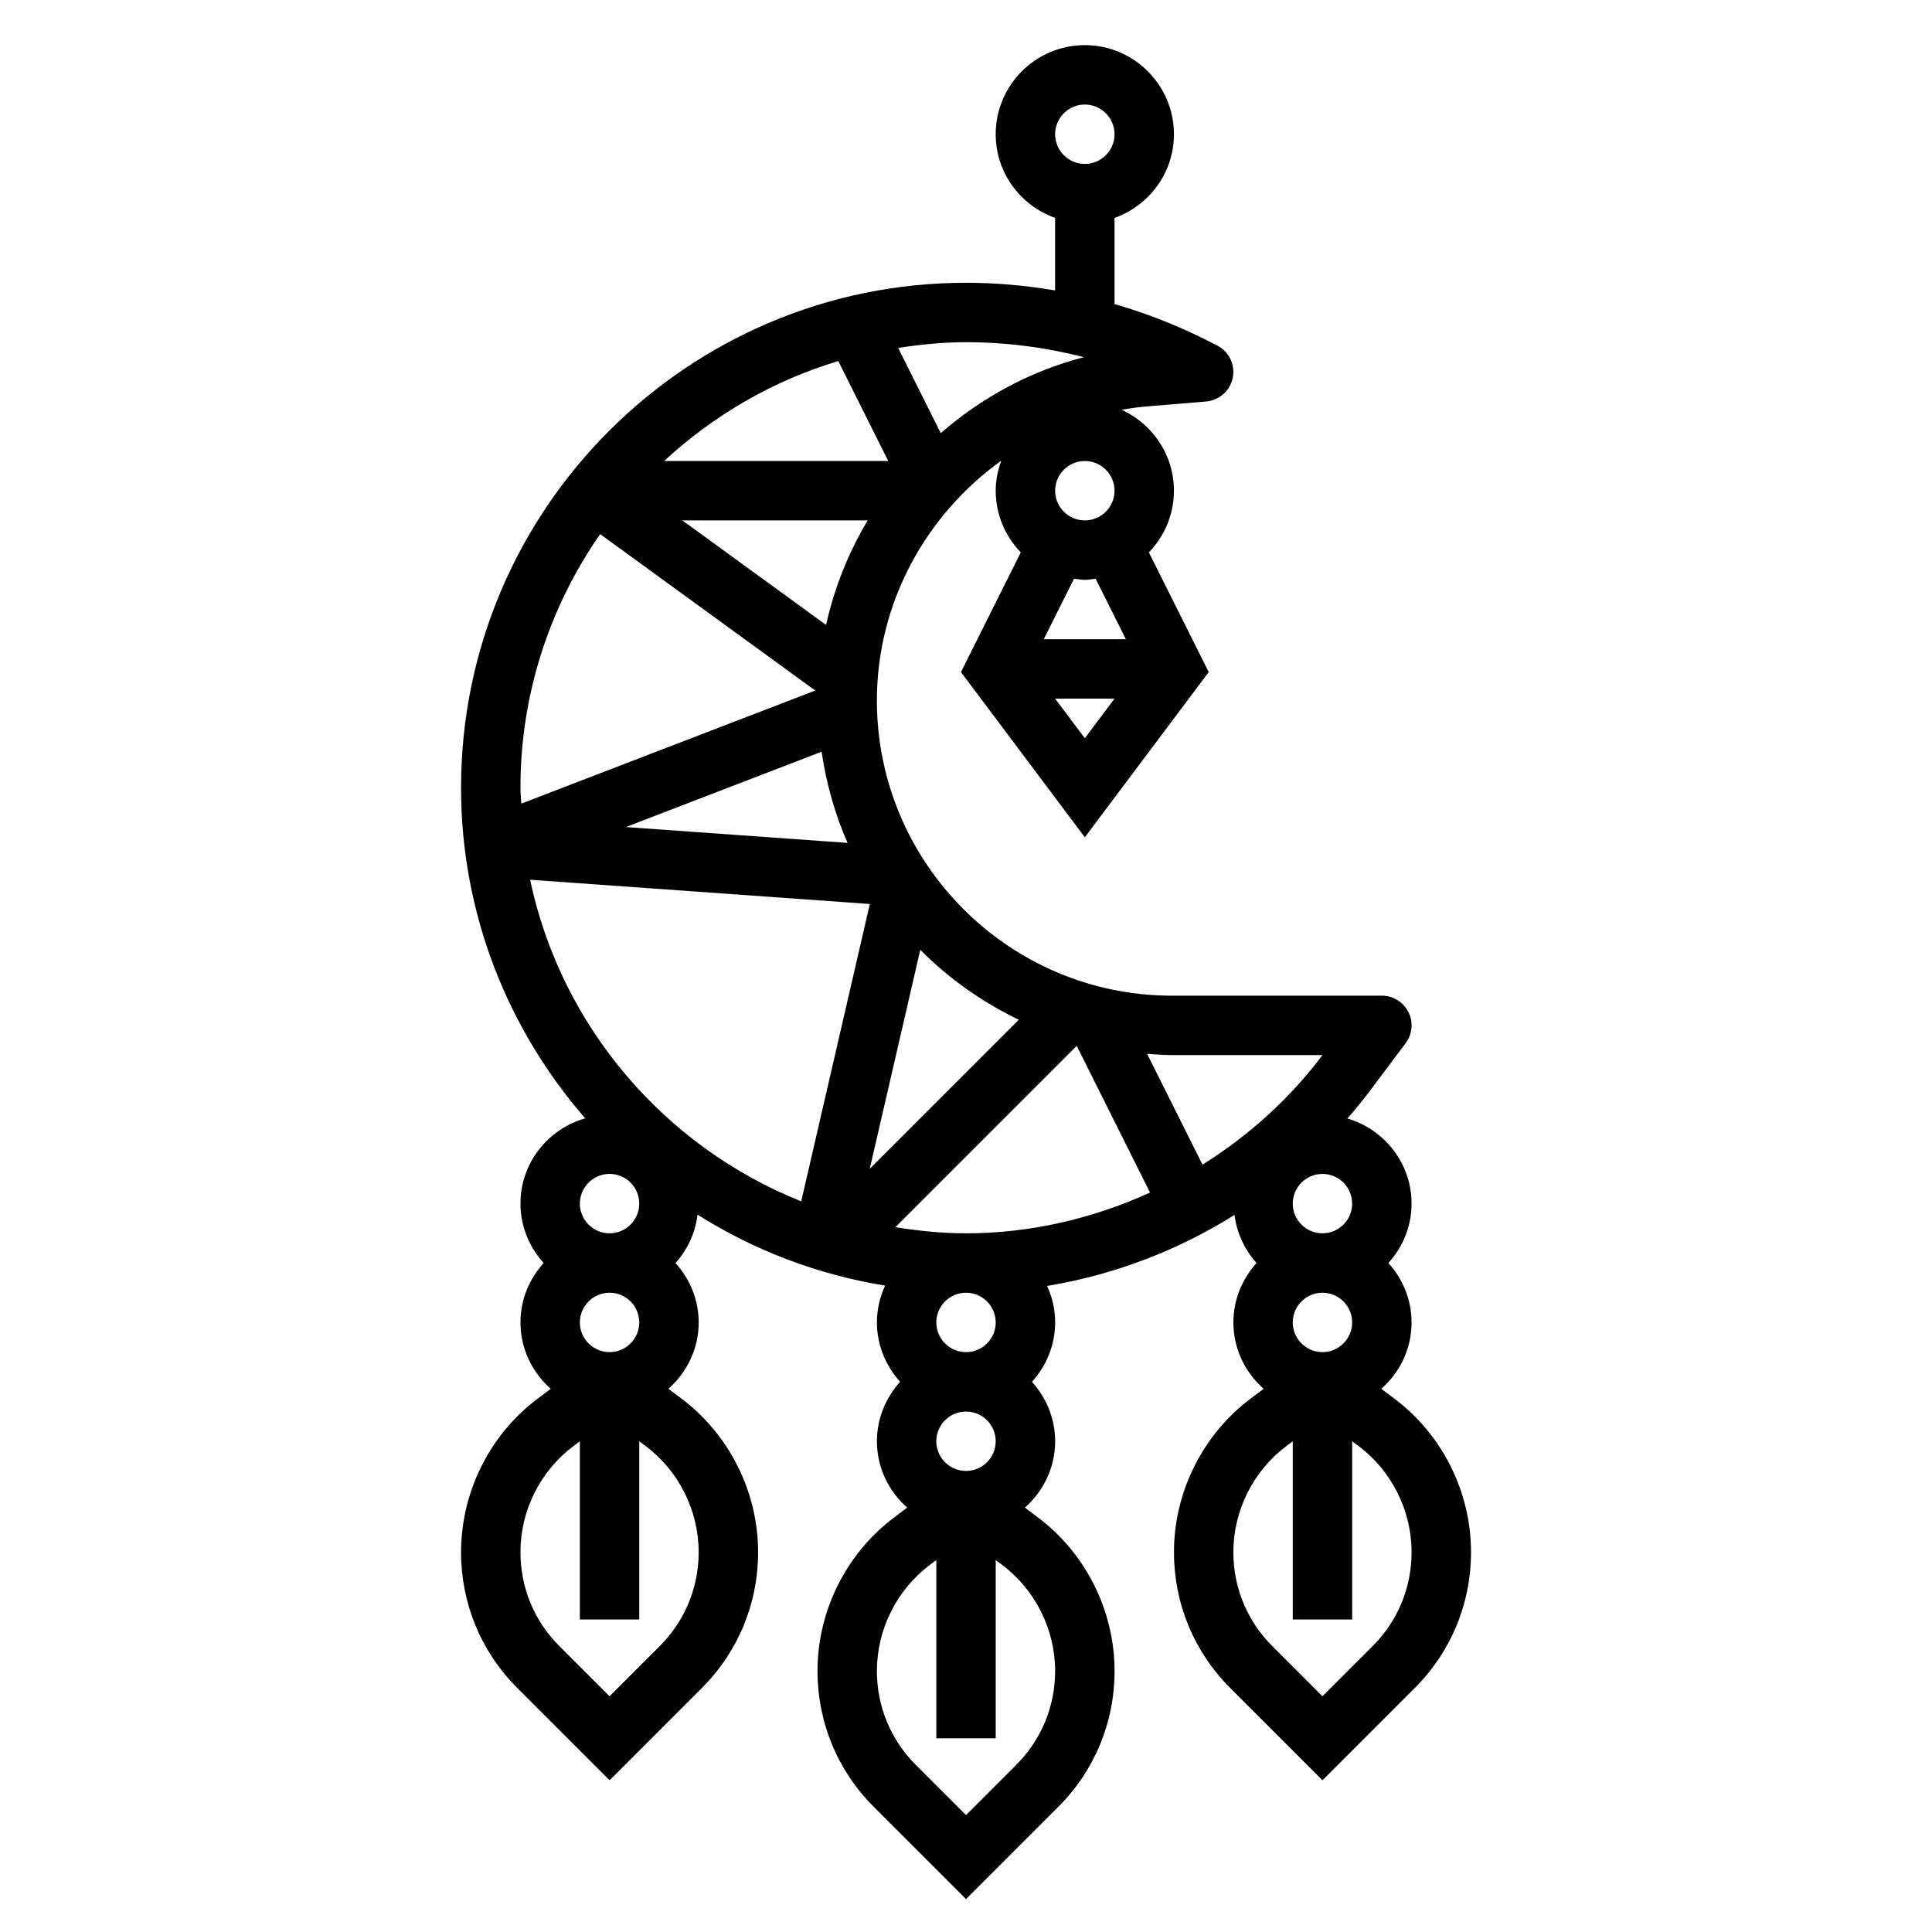 <?xml version="1.0" encoding="UTF-8"?>
<!-- Uploaded to: ICON Repo, www.iconrepo.com, Generator: ICON Repo Mixer Tools -->
<svg fill="#000000" width="800px" height="800px" version="1.1" viewBox="144 144 512 512" xmlns="http://www.w3.org/2000/svg">
 <path d="m513.46 514.61-3.402-2.551c4.883-4.328 8.023-10.578 8.023-17.602 0-6.07-2.371-11.555-6.141-15.742 3.777-4.188 6.141-9.676 6.141-15.742 0-10.715-7.219-19.68-17.012-22.562 2.07-2.379 4.086-4.816 5.992-7.352l9.445-12.594c1.793-2.387 2.078-5.574 0.746-8.242-1.328-2.672-4.059-4.356-7.043-4.356h-55.602c-43.129 0-78.223-35.094-78.223-78.227 0-25.914 13.027-49.246 32.969-63.566-0.906 2.504-1.48 5.164-1.48 7.969 0 6.352 2.551 12.098 6.644 16.352l-15.855 31.715 32.828 43.777 32.836-43.777-15.855-31.715c4.082-4.254 6.633-10 6.633-16.352 0-9.531-5.707-17.711-13.855-21.445 2.258-0.395 4.543-0.715 6.856-0.906l15.523-1.289c3.519-0.293 6.406-2.891 7.078-6.359 0.668-3.465-1.055-6.949-4.211-8.527l-3.32-1.66c-7.629-3.816-15.617-6.902-23.812-9.281v-22.828c9.141-3.258 15.742-11.918 15.742-22.168 0-13.02-10.598-23.617-23.617-23.617s-23.617 10.598-23.617 23.617c0 10.25 6.606 18.91 15.742 22.168v19.223c-7.797-1.332-15.699-2.031-23.609-2.031-73.793 0-133.82 60.031-133.82 133.82 0 33.512 12.469 64.102 32.898 87.609-9.875 2.824-17.156 11.832-17.156 22.602 0 6.07 2.371 11.555 6.141 15.742-3.777 4.188-6.141 9.676-6.141 15.742 0 7.023 3.141 13.273 8.023 17.602l-3.402 2.551c-12.754 9.559-20.363 24.789-20.363 40.73 0 13.602 5.297 26.395 14.918 36.016l24.441 24.441 24.441-24.441c9.621-9.621 14.918-22.41 14.918-36.016 0-15.941-7.613-31.172-20.363-40.738l-3.402-2.551c4.879-4.32 8.02-10.57 8.02-17.594 0-6.07-2.371-11.555-6.141-15.742 3.148-3.496 5.227-7.91 5.848-12.809 14.863 9.383 31.668 15.871 49.695 18.797-1.367 2.984-2.168 6.269-2.168 9.754 0 6.07 2.371 11.555 6.141 15.742-3.777 4.188-6.141 9.676-6.141 15.742 0 7.023 3.141 13.273 8.023 17.602l-3.402 2.551c-12.754 9.562-20.367 24.793-20.367 40.734 0 13.602 5.297 26.395 14.918 36.016l24.445 24.441 24.441-24.441c9.621-9.621 14.918-22.41 14.918-36.016 0-15.941-7.613-31.172-20.363-40.738l-3.402-2.551c4.879-4.32 8.02-10.57 8.02-17.594 0-6.07-2.371-11.555-6.141-15.742 3.777-4.188 6.141-9.676 6.141-15.742 0-3.457-0.789-6.715-2.125-9.676 17.68-2.914 34.574-9.359 49.656-18.812 0.633 4.871 2.711 9.262 5.844 12.742-3.777 4.188-6.141 9.676-6.141 15.742 0 7.023 3.141 13.273 8.023 17.602l-3.402 2.551c-12.754 9.559-20.367 24.789-20.367 40.73 0 13.602 5.297 26.395 14.918 36.016l24.441 24.441 24.441-24.441c9.621-9.621 14.922-22.41 14.922-36.016 0-15.941-7.613-31.172-20.367-40.73zm-81.969-216.95c0.977 0 1.914-0.172 2.859-0.293l8.02 16.035h-21.758l8.016-16.035c0.949 0.117 1.887 0.293 2.863 0.293zm0-15.746c-4.336 0-7.871-3.535-7.871-7.871s3.535-7.871 7.871-7.871c4.336 0 7.871 3.535 7.871 7.871s-3.535 7.871-7.871 7.871zm-7.875 47.23h15.742l-7.871 10.492zm7.875-157.44c4.336 0 7.871 3.535 7.871 7.871 0 4.336-3.535 7.871-7.871 7.871-4.336 0-7.871-3.535-7.871-7.871-0.004-4.336 3.531-7.871 7.871-7.871zm62.973 314.88c4.336 0 7.871 3.535 7.871 7.871 0 4.336-3.535 7.871-7.871 7.871-4.336 0-7.871-3.535-7.871-7.871 0-4.336 3.535-7.871 7.871-7.871zm0-15.742c-4.336 0-7.871-3.535-7.871-7.871 0-4.336 3.535-7.871 7.871-7.871 4.336 0 7.871 3.535 7.871 7.871 0.004 4.336-3.531 7.871-7.871 7.871zm0-47.234c-8.762 11.684-19.633 21.418-31.789 29.031l-14.68-29.363c2.191 0.152 4.379 0.332 6.613 0.332zm-209.98-46.469 90.031 6.43-18.184 78.801c-36.203-14.477-63.637-46.316-71.848-85.23zm89.457-95.227c-5.078 8.5-8.832 17.832-11.02 27.703l-38.094-27.703zm-53.938-15.742c13.035-12.051 28.719-21.254 46.152-26.488l13.242 26.488zm41.738 77.043c1.234 8.461 3.535 16.578 6.871 24.16l-58.766-4.195zm87.039 116.83c-15.184 6.91-31.77 10.801-48.773 10.801-6.383 0-12.609-0.652-18.727-1.629l48.059-48.059zm-34.793-45.801-39.492 39.492 13.391-58.031c7.516 7.606 16.363 13.848 26.102 18.539zm17.254-175.59c-14.258 3.699-27.145 10.746-37.934 20.129l-11.289-22.578c5.879-0.902 11.855-1.516 17.988-1.516 10.516 0 21.039 1.344 31.234 3.965zm-128.19 46.895 57 41.453-77.91 29.969c-0.055-1.406-0.219-2.785-0.219-4.203 0-24.969 7.84-48.121 21.129-67.219zm2.488 169.55c4.336 0 7.871 3.535 7.871 7.871 0 4.336-3.535 7.871-7.871 7.871-4.336 0-7.871-3.535-7.871-7.871 0-4.336 3.531-7.871 7.871-7.871zm7.871 39.359c0 4.336-3.535 7.871-7.871 7.871-4.336 0-7.871-3.535-7.871-7.871 0-4.336 3.535-7.871 7.871-7.871 4.336 0 7.871 3.535 7.871 7.871zm15.742 60.883c0 9.398-3.66 18.23-10.305 24.883l-13.309 13.312-13.312-13.312c-6.644-6.641-10.305-15.48-10.305-24.883 0-11.012 5.258-21.531 14.074-28.141l1.672-1.254v47.23h15.742v-47.23l1.668 1.25c8.816 6.617 14.074 17.133 14.074 28.145zm78.723-29.395c0 4.336-3.535 7.871-7.871 7.871s-7.871-3.535-7.871-7.871c0-4.336 3.535-7.871 7.871-7.871s7.871 3.535 7.871 7.871zm15.742 60.883c0 9.398-3.66 18.23-10.305 24.883l-13.309 13.312-13.312-13.312c-6.644-6.641-10.305-15.484-10.305-24.883 0-11.012 5.258-21.531 14.074-28.141l1.668-1.254v47.23h15.742v-47.23l1.668 1.25c8.82 6.617 14.078 17.133 14.078 28.145zm-15.742-92.371c0 4.336-3.535 7.871-7.871 7.871s-7.871-3.535-7.871-7.871c0-4.336 3.535-7.871 7.871-7.871s7.871 3.535 7.871 7.871zm99.902 85.766-13.312 13.312-13.312-13.312c-6.641-6.641-10.301-15.48-10.301-24.883 0-11.012 5.258-21.531 14.074-28.141l1.668-1.254v47.23h15.742v-47.23l1.668 1.25c8.82 6.617 14.078 17.133 14.078 28.145 0 9.402-3.66 18.242-10.305 24.883z"/>
</svg>